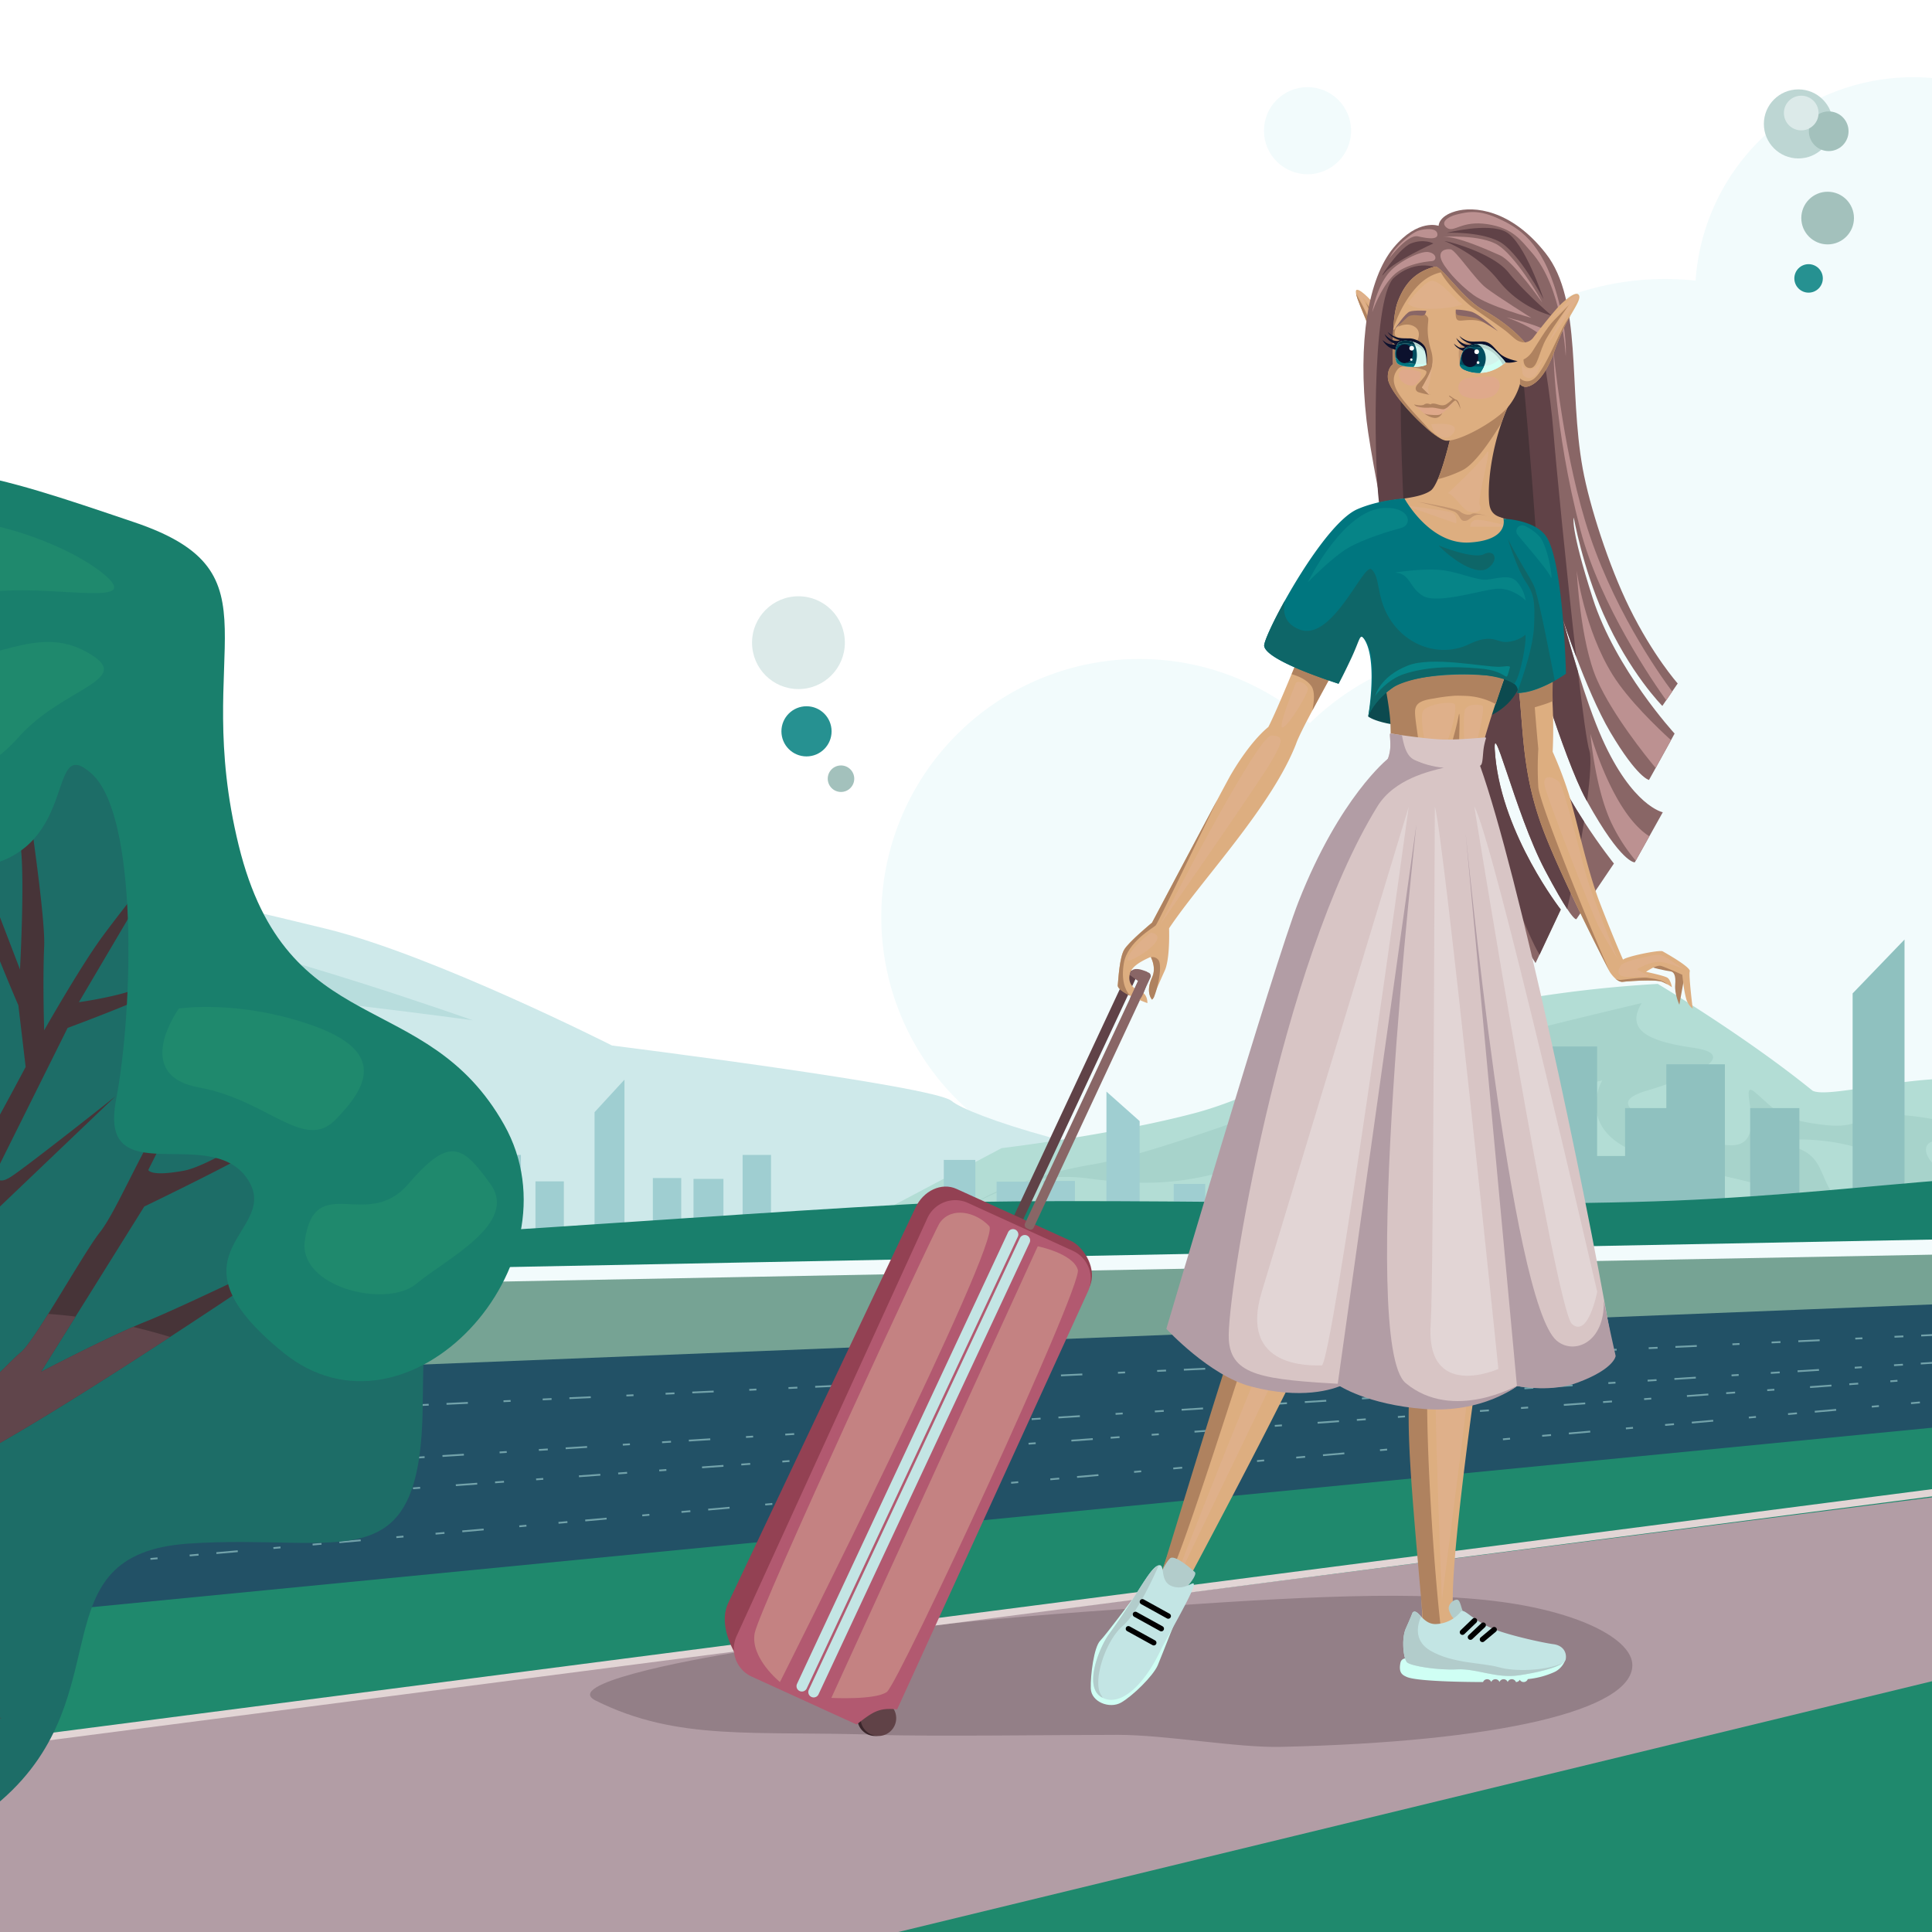 <?xml version="1.0" encoding="UTF-8"?> <svg xmlns="http://www.w3.org/2000/svg" viewBox="0 0 1080 1080"> <defs> <style>.cls-1{fill:#fff;}.cls-2{fill:#f2fbfc;}.cls-3{fill:#cee9ea;}.cls-4{fill:#9fced1;}.cls-5{fill:#b3ddd5;}.cls-6{fill:#a7d3cb;}.cls-7{fill:#8fc1bf;}.cls-8{fill:#72a2aa;}.cls-9{fill:#225166;}.cls-10{fill:#b8dddd;}.cls-11{fill:#118e8e;}.cls-12{fill:#197f6c;}.cls-13{fill:#d8c5c5;}.cls-14{fill:#1f896d;}.cls-15{fill:#b29da5;}.cls-16{fill:#937f87;}.cls-17{fill:#76a394;}.cls-18,.cls-19,.cls-20{fill:none;}.cls-18{stroke:#e2d5d5;stroke-width:4px;}.cls-18,.cls-19,.cls-20,.cls-51,.cls-54{stroke-miterlimit:10;}.cls-19,.cls-20{stroke:#72a2aa;}.cls-19{stroke-dasharray:11.96 19.93 3.99 17.94 4.98 9.97;}.cls-20{stroke-dasharray:12 20 4 18 5 10;}.cls-21{fill:#1d6d67;}.cls-22{fill:#473438;}.cls-23{fill:#60454b;}.cls-24{fill:#bdd6d3;}.cls-25{fill:#a3c1bc;}.cls-26{fill:#dceae9;}.cls-27{fill:#269191;}.cls-28{fill:#604247;}.cls-29{fill:#934153;}.cls-30{fill:#896666;}.cls-31{fill:#ddae80;}.cls-32{fill:#af825f;}.cls-33{fill:#dfb08a;}.cls-34{fill:#bc9191;}.cls-35{fill:#0c4a4f;}.cls-36{fill:#c3956f;}.cls-37{fill:#0c112d;}.cls-38{fill:#d2f3ec;}.cls-39{fill:#cffff4;}.cls-40{fill:#004c5e;}.cls-41{fill:#00767f;}.cls-42{fill:#b8d6cf;}.cls-43{fill:#003244;}.cls-44{fill:#dfa98b;}.cls-45{fill:#0e6668;}.cls-46{fill:#068487;}.cls-47{fill:#004718;}.cls-48{fill:#e2d5d5;}.cls-49{fill:#b2cccb;}.cls-50{fill:#c3e5e4;}.cls-51,.cls-54{fill:#2d6872;stroke-linecap:round;}.cls-51{stroke:#000;stroke-width:3px;}.cls-52{fill:#3a262b;}.cls-53{fill:#b25970;}.cls-54{stroke:#c3e5e4;stroke-width:6px;}.cls-55{fill:#c48282;}</style> </defs> <g id="Слой_22" data-name="Слой 22"> <rect class="cls-1" x="-559.1" y="-182.5" width="2032.12" height="1286.53"></rect> <path class="cls-2" d="M51.91,416.09a151,151,0,0,0-151-151,151.53,151.53,0,0,0-27.46,2.5,76.08,76.08,0,0,0,2.18-18.1,76.3,76.3,0,0,0-76.3-76.3,76.3,76.3,0,0,0-76.3,76.3,76,76,0,0,0,20.38,51.89,76.82,76.82,0,0,0-48.52,55.12,162,162,0,0,0-84.13,142.12A162.07,162.07,0,0,0-227.17,660.68a162.08,162.08,0,0,0,147.5-94.83A151,151,0,0,0,51.91,416.09Z"></path> <circle class="cls-2" cx="730.91" cy="73.06" r="24.35"></circle> <path class="cls-2" d="M1303.42,347.61a138.32,138.32,0,0,0-120.73-137.18,121.93,121.93,0,1,0-234.84-53.55,159.45,159.45,0,0,0-17-.92,157.14,157.14,0,0,0-64.19,13.63,46.28,46.28,0,1,0-69.16,59.85A158,158,0,0,0,784,371.37a148.7,148.7,0,0,0-51.84,32.95,144.23,144.23,0,1,0,2.15,214.62A148.74,148.74,0,0,0,881.57,652a175.46,175.46,0,1,0,307.82-168.25A138.33,138.33,0,0,0,1303.42,347.61Z"></path> <path class="cls-3" d="M871.32,701.54s-89.86-34.26-174.73-44.46-154.76-33.32-164.74-41.71-189.71-30.91-189.71-30.91S242.3,533.9,182.39,519.21s-179.72-42-179.72-42-25,30.78-94.86,38.12-34.94,22.08-74.88,31.94c-84.87,9.86-109.83,42.11-109.83,42.11s-40.64,57.6-142.63,83.4-108.9,46.67-108.9,46.67H936.22Z"></path> <polygon class="cls-4" points="431 716.95 431 645.62 415.13 645.62 415.13 684.86 404.4 684.86 404.4 659.01 387.68 659.01 387.68 684.4 380.82 684.4 380.82 658.55 364.95 658.55 364.95 693.63 349.08 693.63 349.08 603.54 332.36 621.72 332.36 694.1 315.2 694.1 315.2 660.39 299.33 660.39 299.33 694.1 291.19 694.1 291.19 645.62 272.31 645.62 272.31 660.39 259.02 660.39 259.02 676.55 250.01 676.55 250.01 639.62 227.28 639.62 227.28 679.78 204.55 679.78 204.55 650.2 190.4 665.39 190.4 700.56 176.68 700.56 176.68 720.87 431 720.87 431 716.95"></polygon> <path class="cls-5" d="M1302,719.45s-147.57-92-177.09-109.79-101.19,5.9-111.73,0C975.19,578.88,926.7,550,926.7,550A709,709,0,0,0,815,565.45c-61.14,13.43-101.2,44.68-147.58,56.9s-107.51,19.46-107.51,19.46l-145.47,77Z"></path> <path class="cls-6" d="M917.7,560.73s-94.1,22.08-138.28,35.53-128.67,48-169,54.73-66.25,22.09-66.25,22.09,26.88-19.21,63.37-14.41,60.5,3.84,105.63-13.44,89.3-22.09,66.25-8.64-91.22,41.29-63.37,44.17,45.13-22.09,78.74-32.65,7.68-22.09,16.32-32.65,31.69-18.24,41.29-17.28S825.52,609.7,832.24,628s-2.88,39.37-14.41,43.21,46.1,35.53,46.1,35.53-37.45-21.13-22.09-35.53,7.68-29.77,4.8-43.21,49-24,49-24-16.32,27.85,22.09,41.29,78.74,14.4,91.22,30.73,70.1,21.12,70.1,21.12-38.41-14.4-50.89-25.92-6.72-25.93-27.85-30.73,35.53-6.72,49.93,7.68,57.62,49,77.78,49h89.31A444.21,444.21,0,0,1,1153,684.6c-35.53-9.6-64.34-25.93-72-33.61s-7.68-19.2,20.17-10.56,44.17,36.49,44.17,36.49-6.72-39.37-57.62-49.93-41.29,4.8-67.21,1.92-26.89-7.69-39.37-18.25S995.48,650,958,638.51s-63.38-21.13-37.45-28.81,52.81-20.16,25.93-24S909.06,575.13,917.7,560.73Z"></path> <polygon class="cls-4" points="527.59 713.18 527.59 648.41 545.21 648.41 545.21 684.04 557.11 684.04 557.11 660.57 575.67 660.57 575.67 683.63 583.28 683.63 583.28 660.15 600.9 660.15 600.9 692.01 618.51 692.01 618.51 610.21 637.07 626.71 637.07 692.43 656.11 692.43 656.11 661.83 673.73 661.83 673.73 692.43 682.77 692.43 682.77 648.41 703.71 648.41 703.71 661.83 718.47 661.83 718.47 676.5 728.46 676.5 728.46 642.96 753.69 642.96 753.69 679.43 778.92 679.43 778.92 652.57 794.63 666.36 794.63 698.3 809.86 698.3 809.86 716.75 527.59 716.75 527.59 713.18"></polygon> <polygon class="cls-7" points="1206.72 713.19 1206.72 594.95 1179.19 594.95 1179.19 660 1160.6 660 1160.6 617.14 1131.59 617.14 1131.59 659.23 1119.68 659.23 1119.68 616.38 1092.16 616.38 1092.16 674.54 1064.64 674.54 1064.64 525.2 1035.63 555.32 1035.63 675.31 1005.87 675.31 1005.87 619.44 978.35 619.44 978.35 675.31 964.22 675.31 964.22 594.95 931.49 594.95 931.49 619.44 908.43 619.44 908.43 646.22 892.8 646.22 892.8 585 853.38 585 853.38 651.58 813.95 651.58 813.95 602.54 789.41 627.72 789.41 686.02 765.6 686.02 765.6 719.7 1206.72 719.7 1206.72 713.19"></polygon> <path class="cls-8" d="M169.85,646.05s2.79,4.87,6.11,10.1,11.66,13.75,11.66,13.75l-7.26-1.19,13.09,20.36-8.95-1.79,11,16.52-50.32.48L155,686.52l-10.94,2.53L161,669.34l-6.87,1.43A80.85,80.85,0,0,0,165,656.51,98.89,98.89,0,0,0,169.85,646.05Z"></path> <path class="cls-8" d="M123.39,635.25s3.45,5.88,7.55,12.21,14.42,16.62,14.42,16.62l-9-1.43,16.18,24.62-11.06-2.17,13.56,20-62.22.58L105,684.18l-13.53,3.06,21-23.83-8.5,1.73a98.06,98.06,0,0,0,13.5-17.25A118.27,118.27,0,0,0,123.39,635.25Z"></path> <path class="cls-8" d="M81.09,646.05s2.79,4.87,6.1,10.1S98.85,669.9,98.85,669.9l-7.25-1.19,8.39,13,13.52-2.35-6.8,24.39-50.32.48,9.83-17.76-10.94,2.53,16.94-19.71-6.87,1.43a80.85,80.85,0,0,0,10.92-14.26A101.11,101.11,0,0,0,81.09,646.05Z"></path> <polygon class="cls-9" points="1631.73 939.07 -650.38 1084.06 -686.87 736.45 1608.12 697.08 1631.73 939.07"></polygon> <path class="cls-10" d="M264.25,570.33S150.71,530,92.36,520.4s-71.1-41.29-82.77-32.65-69,40.33-95.5,47-81.7,33.61-89.13,38.41-64.72,53.78-28.65,37.45,58.36-27.85,96.56-41.29,69-14.4,39.26,3.84-12.73,103.71,3.19,93.15-9.55-45.14,10.61-62.42,97.62-40.33,83.82-61.46,15.92-19.2,30.77-3.84S59.46,602,114.64,609.7s116.72,36.49,116.72,36.49-3.19-23.05-48.81-36.49S93.42,555,122.07,555,264.25,570.33,264.25,570.33Z"></path> <path class="cls-11" d="M-612.93,702.84s117.15-12.48,202.61-10.56,256.75,19.07,337.05,10.56C90,685.56,195.6,711.49,195.6,711.49l27.84,42.25-846.93,23Z"></path> <path class="cls-12" d="M68.84,735.49s61.46-38.41,170.93-45.13,182.44-12.48,269.83-17.28,309.19,2.88,426.34-1.92,210.3-24,254.47-7.69,151.72-3.84,211.25,13.45,34.57,27.84,34.57,27.84l-1393.31,49Z"></path> <path class="cls-13" d="M455.77,878.11c636.74,0,1152.92,97.15,1152.92,217s-516.18,217-1152.92,217-1152.93-97.15-1152.93-217"></path> <polygon class="cls-2" points="-628.29 725.89 1461.2 685.56 1461.2 705.73 -659.02 769.1 -628.29 725.89"></polygon> <polygon class="cls-14" points="-664.34 968.19 1380.94 768.76 1746 1219.79 1426.21 1520.97 -680.33 1295.97 -794.6 1005.41 -664.34 968.19"></polygon> <polygon class="cls-15" points="203.9 1152.36 1562.02 822.88 1461.2 788.31 -400.66 1026.31 51.56 1225.22 203.9 1152.36"></polygon> <path class="cls-16" d="M912.49,930.84c0,25.13-74.55,42.92-196.44,45.67-24.73.56-64.15-6.72-91.22-6.72-32.75,0-105.52,1-133.48,0-69.87-2.44-112.35,3.84-158.44-19.2-18-9,47.35-22,84.5-27.85,53.17-8.35,109.47-16.32,206.46-23,84.21-5.83,158.19-11.19,211.25-4.8C883,900.66,912.49,916.51,912.49,930.84Z"></path> <polygon class="cls-17" points="1461.2 714 -557.23 794.37 -557.23 732.14 1461.2 694.2 1461.2 714"></polygon> <line class="cls-18" x1="1436.23" y1="788.31" x2="-638.85" y2="1057.17"></line> <line class="cls-19" x1="-437.36" y1="816.61" x2="1343.64" y2="734.08"></line> <line class="cls-20" x1="-510.18" y1="861.28" x2="1409.34" y2="741.25"></line> <line class="cls-20" x1="1436.71" y1="744.61" x2="-577.88" y2="890.57"></line> <line class="cls-20" x1="-566.36" y1="928.98" x2="1420.39" y2="753.26"></line> <path class="cls-21" d="M-154.4,968.58s87.07,97,155.19,37.75,19-137.64,104.67-143.45,129.93,22.65,130.83-77.24,11.28-115.58-35.64-176.56-75.79-117.32-74.89-167.27-200.31-167.26-310.84-140-24.81,68-80.75,130.68S-269,624.18-323.58,671.8s-108.73,123.71-40.6,166.11,11.28,128.35,89.32,137.64S-213.5,972.65-154.4,968.58Z"></path> <path class="cls-22" d="M82,738.55c20.63-8.25,86.32-40.18,87.06-40.54-.54.36-33.81,23.11-74,49.35C51.39,775.92-.48,808.61-27.18,821.06c-51.43,24-99.25,6-126.77,50.89S.79,960.45.79,960.45l-203.4,2.68-61,.81s-13.08-47.52,18.95-102.89,65-52.75,97.9-73.68,39.7-44,23.46-50.57-63.16-67.58-72.19-97.65,2.71-54.5,5.87-74.55-1.81-27.47-9-66.27c-7-37.6-15.27-48.59-15.77-49.23.69.65,16.84,16.3,24.79,45.3a456.2,456.2,0,0,1,11.28,52.76l23.46-28.34L-172,554.57s-14,59.29,1.81,85.88,60.9,57.55,60.9,57.55-13.08-50.57-4.06-82-5.41-34.88-15.34-66.27-48.27-95-48.27-95-11.28-5.67-25.71-12.65-40.61-31.83-40.61-31.83l-44.21-23.54,36.09,10.9-17.14-37.05,33.38,47.08s53.24,32.69,46.92,22.67-13.53-29.21-13.53-29.21-15.79-15.7-23.46-25.72-9.93-76.3-9.93-76.3,15.34,57.55,18.95,65.83,19.85,24.42,19.85,24.42,4.06-7.41,8.12-30.09c4-22.51-14.18-69.51-14.43-70.18.37.75,25.68,51.62,22.1,75-3.61,23.55-2.71,33.57-2.71,33.57s11.73,33.13,24.37,51.88,30.22,49.7,30.22,49.7-1.8-19.62-10.82-49.7-18.05-104.2-18.05-104.2,31.13,130.36,42,153.9c6.36,13.84,11.48,33.55,13.88,44.26-.75-15.25,11.31-34.68,15.44-44.26,4.51-10.46,9-61,12.18-81.52C-71,397.51-62.63,368.89-62.37,368c-.22,1.73-13.1,102.55-14.44,116.81S-88.53,521-92.6,538.87s6.77,52.32,10.83,46.22S-61,535-52,494.4c8.88-39.91,17.76-65.88,18-66.68-.16,1.72-10.54,111.48-31.58,153.44-21.2,42.29-18,66.7-18,66.7s25.26,100.27,43.31,71.07,11.28-43.6,26.61-71.07,28-51.44,28-51.44L10.27,562S4,547.59-5.52,523.62s-11.73-55.81-11.73-55.81l28.42,74.11s2.7-48.82.45-68.44S10.27,412,10.27,412,25.6,508.35,24.7,528.84s0,47.09,0,47.09S45,540.18,57.18,523.62s34.74-44.47,34.74-44.47L44.1,560.23s21.66-3,33.39-7.84C89,547.7,124.18,516.3,125.7,515c-1.43,1.61-31.29,34.95-40.09,40-9,5.23-47.82,19.62-47.82,19.62L-1.92,654.4s-1.8,10,8.58,3.06,57-43.89,57.73-44.47L-3.72,678S-15,711.37-25.42,736.3c-5.2,12.43-10.19,22.74-13.49,25.79-9.92,9.15-42.86,37.49-42.86,37.49a282.21,282.21,0,0,0,45.57-8.72C-13.65,784.32,4,762.09,11.62,756c2.93-2.33,8.76-11,15.34-21.51,10.65-17,23.29-38.62,28.87-45.63,9-11.33,22.11-43.59,37.45-67.57,15-23.41,45.44-78.85,46.86-81.43L82.9,654s.9,3.92,19.85.43c18.8-3.45,71.35-40.39,72.17-41-.5.49-24.9,24-34.73,30.51s-59.55,30.52-59.55,30.52L42.22,736,22.9,766.88c.47-.24,30.35-15.86,51.49-25.13C77.09,740.56,79.66,739.48,82,738.55Z"></path> <path class="cls-12" d="M-374.56,655s-101.6,145.56-16.74,154.09,137.2,111.33,155.24-63.49-12.71-236,34.47-240.25-31.36-103-9.66-150c9.93-21.49,30.68-8.72,56.85,77.24s90.23,62.14,144.82,51.69,35.18-74.92,60.9-51.69,23.46,130.1,13.53,182.37,51.89,13.35,73.09,43.55S88.31,699.1,158.24,756s167.37-49.37,123.61-127.2S160.5,582.94,133.43,472.59,159.14,320.43,75.23,292s-107.82-36.59-217.45-30.78S-283,321.59-299.67,401.74s-45.11,76.08-86.62,123.12S-441.78,642.76-374.56,655Z"></path> <path class="cls-23" d="M.79,960.45l-203.4,2.68c-26.26-58.65,9.29-138.24,97.38-196.66C-79.35,749.3-52,740.24-25.42,736.3c-5.2,12.43-10.19,22.74-13.49,25.79-9.92,9.15-42.86,37.49-42.86,37.49a282.21,282.21,0,0,0,45.57-8.72C-13.65,784.32,4,762.09,11.62,756c2.93-2.33,8.76-11,15.34-21.51,5.2.36,10.3.86,15.26,1.49L22.9,766.88c.47-.24,30.35-15.86,51.49-25.13,7.55,1.78,14.51,3.71,20.71,5.61C51.39,775.92-.48,808.61-27.18,821.06c-51.43,24-99.25,6-126.77,50.89S.79,960.45.79,960.45Z"></path> <path class="cls-14" d="M-127.33,351.21S-130,429.62-84,432.52s69,8.13,94.29-20.33,66.51-32.06,38.22-47.68-50.86,5.87-94.17,7.61S-103,321.59-127.33,351.21Z"></path> <path class="cls-14" d="M-40.71,292s6.76,40.66,41.5,38.33S79.74,339,58.09,321-15.45,285.58-40.71,292Z"></path> <path class="cls-14" d="M100,563.78S73,601,111.32,607.92s58.65,36,76.24,18,28.86-37.85-12.64-52.61S100,563.78,100,563.78Z"></path> <path class="cls-14" d="M170.42,693.29c-4,26.25,45.57,38.33,62.26,24.39S290,684,274.18,661.93s-23-26.72-46,0S176.29,654.38,170.42,693.29Z"></path> <circle class="cls-24" cx="1005.31" cy="69.27" r="19.3"></circle> <circle class="cls-25" cx="1022.26" cy="73.37" r="11.09"></circle> <circle class="cls-26" cx="1006.9" cy="63.18" r="9.69"></circle> <circle class="cls-26" cx="446.34" cy="359.26" r="25.94"></circle> <circle class="cls-25" cx="1021.66" cy="121.9" r="14.72"></circle> <circle class="cls-27" cx="450.84" cy="408.82" r="14.02"></circle> <circle class="cls-27" cx="1011.01" cy="155.63" r="7.96"></circle> <circle class="cls-25" cx="470.12" cy="435.3" r="7.41"></circle> <rect class="cls-28" x="591.77" y="534.52" width="5.56" height="184.75" transform="translate(321.02 -192.66) rotate(25.03)"></rect> <path class="cls-29" d="M438.36,941.26l-23.08-9.89c-9-12.89-12.69-25.48-8.28-35.14l104.69-221c4.41-9.66,14.7-14.42,23-10.63l64.8,29.46c6.66,3.7,14,15.5,9.62,25.16L482.18,930.55C477.77,940.21,446.65,945.05,438.36,941.26Z"></path> <rect class="cls-30" x="605.29" y="536.04" width="5.4" height="158.3" rx="1.91" transform="translate(317.3 -199.43) rotate(25.02)"></rect> <path class="cls-31" d="M787.78,336s-10.87-24.72-26,8.24c-2.77,6-7.78,15.42-13.26,25.51-5,9.24-10.45,19.07-14.89,27.4h0c-4.51,8.46-8,15.39-9.1,18.62-13.76,35.36-53.11,76.33-71,103.15v.12s0,0,0,.06c.11,4.17.26,17.61-2.47,23.59-1.56,3.41-3.23,7.24-4.55,10.32-1.23,2.85-2.15,5.05-2.41,5.66h0l-.06.15a.3.3,0,0,1-.07-.08c-.54-.61-3.56-4.58.07-12.44,2.29-5-.15-10.14-.68-11.16l-.1-.19s-6.77,2.7-9.74,6-4.08,10.33,3.93,13.21c4.28,1.54,3.95,6.59,3.95,6.59a100.27,100.27,0,0,1-9.74-4.21c-3.7-1.89-7-4.07-6.84-5.78.37-3.81,1-15.44,3.56-19.87S644,515.78,644,515.78c.14-.25,23.78-44.94,36.65-69l.1-.2c3.19-6,5.7-10.62,7-13,7.31-12.58,15.07-22.14,21.24-27.18,2.35-4.39,7.28-15.79,13-29.57,2.23-5.34,4.57-11,6.94-16.83,8.69-21.24,17.62-43.7,21.68-54.09,8-20.53,31.86-12.76,31.86-12.76Z"></path> <path class="cls-32" d="M733.59,397.18c1.1-5.23,1.52-10.75-.53-13.68-2.46-3.52-7.18-5.53-11-6.64,2.23-5.34,4.57-11,6.94-16.83l19.51,9.75C743.45,379,738,388.85,733.59,397.18Z"></path> <path class="cls-32" d="M680.64,446.8c-2,4.07-33.32,69.26-34.6,70.54s-15.83,9.23-17.8,21.1c-1.51,9,.41,14.59,3.44,18.2-3.7-1.89-7-4.07-6.84-5.78.37-3.81,1-15.44,3.56-19.87S644,515.78,644,515.78C644.13,515.53,667.77,470.84,680.64,446.8Z"></path> <path class="cls-32" d="M646.53,553.05c-.34,1.23-.72,2.43-1.15,3.59a4.29,4.29,0,0,1-1.26,2.07h0l-.13.07c-.54-.61-3.56-4.58.07-12.44,2.29-5-.15-10.14-.68-11.16l0-.05a4,4,0,0,1,4,1.32C649.08,538.18,648.8,544.84,646.53,553.05Z"></path> <path class="cls-33" d="M648.67,516.68s54.07-105.49,62-105.49,5.93,4,0,14.51S648.67,516.68,648.67,516.68Z"></path> <path class="cls-33" d="M724.49,381.52s-11.21,27-7.25,25.06,14.5-19.78,13.85-21.76S727.13,380.2,724.49,381.52Z"></path> <path class="cls-33" d="M643.4,521.29s-11.87,8.57-13.19,15.17C629.52,539.92,656.59,523.93,643.4,521.29Z"></path> <g id="Эльф"> <g id="П_Ухо"> <path class="cls-31" d="M781.86,207.69c-.8,3.51-1.58,6.27-1.58,6.27s-7.7-1.1-9.91-8.14-4.4-20.92-6.82-27.08c-1.79-4.56-4.91-11.29-5.52-14.66-.21-1.19-.12-2,.46-2.07,2.2-.44,9.85,7.46,12.44,11.77,4.29,7.16,7.37,19.49,11.33,19.27C784.79,192.91,783.28,201.48,781.86,207.69Z"></path> <path class="cls-32" d="M779.29,201.3s-4.51,5.44-5.92-3.48c-1.56-9.95-9.27-27.78-10.15-29.1a74.62,74.62,0,0,1,8.59,15c2.27,5.35,5.28,15,7.48,14.53S779.29,201.3,779.29,201.3Z"></path> <path class="cls-32" d="M781.86,207.69c-.8,3.51-1.58,6.27-1.58,6.27s-7.7-1.1-9.91-8.14-4.4-20.92-6.82-27.08c-1.79-4.56-4.91-11.29-5.52-14.66,1.77,3.55,6.07,10.36,8.17,17.52s5.61,25.65,9.13,27.41C777.62,210.15,780.28,208.79,781.86,207.69Z"></path> <path class="cls-33" d="M768.5,185.67s-4.62-11.45-5.72-13.65-4.41-8.51-3.52-8.8c2-.66,6.82,5.06,7.92,6.6a86.93,86.93,0,0,1,4,7.93,66.86,66.86,0,0,0-4.63-6.61,49.17,49.17,0,0,0-4.84-4.84c-.22,0,2.64,5.94,3.52,9S768.5,185.67,768.5,185.67Z"></path> </g> <g id="Волосы"> <path class="cls-30" d="M890.32,334.33c12.76,39.85,45.79,75.74,45.79,75.74l-2,3.67-8.58,15.56L921.8,436s-6.37-1-21.58-26.63c-7.06-11.94-14.07-28.87-19.12-42.23-4.32-11.43-7.22-20.25-7.5-21.11.28,1.05,3.69,13.92,8.44,29.22,3.93,12.66,8.79,27,13.56,37.64,16.95,37.86,33.9,41.17,33.9,41.17L922,467.49l-7.62,13.63-.52.93s-7.33.87-26.7-34.14l-.6-1.08c-12.57-22.91-32.8-91.58-32.8-91.58s-2.2,7.92,4.62,44.69c3.72,20,16.38,42.78,27.14,59.36,9,13.87,16.67,23.42,16.67,23.42l-20.91,31s-.54,1.44-5.23-5.64c-2.62-4-6.54-10.6-12.38-21.66-17-32.19-30.72-92.61-27.74-63,4.4,43.81,36.54,85,36.54,85l-11.86,25.22-2.23,4.72s-32.58-50.85-44.69-82.11c-8.6-22.21-28-105.93-40-165.76l-3.67-18.77c-3-15.95-5.22-28.94-6.11-36.72-4.91-43.16.66-79.26,15.19-96.65,13.67-16.36,25.1-12.11,25.1-12.11s-.17-5.36,9.46-8.14c9.91-2.87,30.91-1.35,50.42,23.55,20.69,26.42,12.55,75.73,20.69,120.42,3.78,20.71,14.55,54.19,26,77.5,13.25,27,27.08,42.49,27.08,42.49l-3.08,4.49-3.35,4.9-2.16,3.16s-18.27-18.28-33-51.52c-11.52-25.95-16.51-53.72-16.51-53.72S877.51,294.37,890.32,334.33Z"></path> <path class="cls-28" d="M804.57,150.18s-12.33-6.39-25.32,5.06S768,268,771.55,285.79s37.64,2.64,37.64,2.64L823.28,231Z"></path> <path class="cls-28" d="M887.17,447.91l-.6-1.08c-12.57-22.91-32.8-91.58-32.8-91.58s-2.2,7.92,4.62,44.69c3.72,20,16.38,42.78,27.14,59.36-2.48,16-6,34-9.47,48.82-2.62-4-6.54-10.6-12.38-21.66-17-32.19-30.72-92.61-27.74-63,4.4,43.81,36.54,85,36.54,85l-11.86,25.22C846.89,510.85,817.52,418,817.52,418l12.36-61.28-1.32-135.17,17-23.78,16.07-5.28s5.06,26.64,6.82,49.75c1.13,14.78,7.29,78,12.69,125-4.32-11.43-7.22-20.25-7.5-21.11.28,1.05,3.69,13.92,8.44,29.22,2.67,22.67,5.05,40.23,6.4,44.35C889.66,423.35,889,434.19,887.17,447.91Z"></path> <path class="cls-34" d="M767.14,174.4a2.5,2.5,0,0,1,.08-.67c.71-3.5,3.66-16.07,10.71-22.89,5.37-5.2,16.36-10.73,20.69-9.91,4.63.88,4.85,4.85,1.54,5.07s-14.14,1.65-20.47,7.26C772,160.09,767.14,174.4,767.14,174.4Z"></path> <path class="cls-34" d="M934.79,386.6l-3.35,4.9c-6.56-9.14-37.08-53.12-48.06-95.58-15-57.9-15-100.17-15-100.17s4.68,51.81,17.61,95.1C900.22,338.38,927.45,376.78,934.79,386.6Z"></path> <path class="cls-34" d="M934.09,413.74l-8.58,15.56c-5.63-6.79-24-29.64-32.66-49.06C883.29,358.88,881.4,319,881.4,319s4.18,32.59,20,58.12C910.24,391.35,926.76,407.08,934.09,413.74Z"></path> <path class="cls-34" d="M922,467.49l-7.62,13.63a98.11,98.11,0,0,1-13-19.87c-9.68-19.37-12.32-51.07-12.32-51.07S901.42,454.58,922,467.49Z"></path> <path class="cls-28" d="M807.43,134.77s18.13,6.71,30.38,22.23a57,57,0,0,0,29.5,19.38s-15.63-13.43-24-24S810.73,135,807.43,134.77Z"></path> <path class="cls-28" d="M774.19,152.38c-6,7.49,7.26-13.43,14.53-16.29s12.55,0,12.55,0S779.28,146,774.19,152.38Z"></path> <path class="cls-28" d="M808.75,130.15s17.61-.89,28.84,4.62,25.32,32.58,25.32,32.58S852.34,135,841.55,129.48C831.53,124.37,808.75,130.15,808.75,130.15Z"></path> <path class="cls-34" d="M806.77,132.35S827.9,131,837.37,137s22.56,27.62,24.66,31.92c.48,1-15.63-22.67-23.56-26.2S814.69,132.13,806.77,132.35Z"></path> <path class="cls-34" d="M875.24,199.27s-1.55-38.74-19.38-58.56c-5.52-6.13-9.9-13.21-24.43-15.41s-18.72,5.07-22.68,2,.88-6.16,5.06-7.26c7.35-1.93,13.28-2.8,24.44,2.42C848.6,127.28,862,135,870.39,164.93,876.42,186.51,875.24,199.27,875.24,199.27Z"></path> <path class="cls-34" d="M776.61,144.45s10.13-13.64,16.07-12.32,11.45,2,10.79-1.54-7.71-2.65-10.79-1.55-8.81,5.73-11.89,9.25A25.39,25.39,0,0,0,776.61,144.45Z"></path> <path class="cls-34" d="M856.08,177.7s-23.55-6.39-32.36-12.77c-8.53-6.19-17-15.85-18.27-20.48s3-5.44,5.5-5.06c2.86.44,13.59,16.81,19.82,21.58C837.37,166,856.08,177.7,856.08,177.7Z"></path> <path class="cls-22" d="M788.06,340.83s-12.55-169.08,1.76-171.72,57.12,13.8,59.1,20.4,14.21,152,12,163S788.06,340.83,788.06,340.83Z"></path> <path class="cls-34" d="M842,177.34s16.81,4.06,21.45,7,2.11,7.13-1.74,3.47S850.08,180.24,842,177.34Z"></path> </g> <g id="Кофта_внутри"> <path class="cls-35" d="M764.81,400.54s8,6.64,39.33,5.72,40.71-14,44.13-20.21c3.69-6.67-.41-12-3.17-14.76s-63.28-2.77-63.28-2.77L768.7,382.33l-.92,8.05Z"></path> </g> <path class="cls-31" d="M850.73,578.18c-.79,5.82-1.53,9.2-1.58,9.42h0l-31-.08-15.14,0-2.91-29.89-1.93-19.82-.46,1.3h0l-6.35,18.22L774.69,605l-14,4.93-17.58,6.2-8.76,3.09s.18-3.59.56-9.57c.68-10.77,2-29.3,4-48.65.72-7,1.52-14,2.42-20.91h0c1.64-12.55.92-25,3.19-34.06,7.29-29.18,20.28-38.72,26.08-49.26,1.25-2.26,12.33-25.82,12.33-25.82l9.13-23.05,9.66-17.48,5.83-10.55a62.89,62.89,0,0,1,6.23,9.51c4.18,7.63,11.56,22,13.05,37.24l-.58,4.06c-4.67,46.38,14.63,32.4,22.79,76.68A229.78,229.78,0,0,1,850.73,578.18Z"></path> <g id="Л_рука"> <path class="cls-32" d="M941.34,547.45l-2.57,14.21s-2.79-6.06-2.33-11.18-.7-7.23-2.56-7.46-11.42-2.1-13-3.5,7-4.43,7-4.43l10.25,4.66,4.2,4.67Z"></path> <path class="cls-31" d="M946.23,563.76s-2.1-1.16-3.49-4.89a57.93,57.93,0,0,1-1.77-9.36h0c-.35-2.57-.57-4.62-.57-4.62s-8.85-4-11.65-4.89c-1.2-.4-3,.15-4.59.9a28.58,28.58,0,0,0-4,2.36s10,2.1,11.88,3.26,2.57,5.36,2.57,5.36a24.38,24.38,0,0,0-2.4-1.55,32.51,32.51,0,0,0-3-1.48c-3.27-1.39-18.18-.46-21.91,0-1.53.2-3-.71-4.32-1.84a19.25,19.25,0,0,1-3.14-3.75l-.12-.23h0c-2-3.89-28-54.24-37.87-81.33-9.37-25.77-10.18-46.47-11.85-66.21-.16-1.87-.32-3.73-.5-5.58-.21-2.09-.67-4.82-1.33-8-.2-1-.42-2-.65-3-.72-3.25-1.59-6.88-2.57-10.78q-.62-2.42-1.27-5h0c-1.1-4.23-2.28-8.7-3.51-13.26C834.67,329.39,828.35,307,826,294.45c-.27-1.42-.48-2.72-.63-3.86s-.23-1.9-.28-2.68c0-.31,0-.6,0-.86a6.31,6.31,0,0,1,0-.77c.1-1.53.59-2.1,1.56-1.51l.6.37c3.79,2.19,8.15,3.27,12.51,4.49l1.74.5h.05c4.89,1.44,13.16,3.83,17,7.8s6.33,17,7.55,30.4a243.69,243.69,0,0,1,.84,33.23c-.05.71-.09,1.52-.11,2.41-.11,3.79,0,9.08.27,14.89.2,4.51.47,9.33.76,14a268.47,268.47,0,0,1,.09,27.38,220.74,220.74,0,0,1,8.12,20.87c4.89,14.21,10.39,43.36,18.54,64.34s12.67,31,12.67,31c2.1-1.86,20.51-5.59,22.14-4.66S945.3,540.69,944.6,543,946.23,563.76,946.23,563.76Z"></path> <path class="cls-32" d="M899.73,543c-2-3.89-28-54.24-37.87-81.33-9.37-25.77-10.18-46.47-11.85-66.21-.16-1.87-.32-3.73-.5-5.58-.46-4.65-2.2-12.49-4.55-21.85q-.62-2.42-1.27-5h0c-1.1-4.23-2.28-8.7-3.51-13.26l6.41-20.66a195.66,195.66,0,0,1,6.32,21.93c.87,3.82,1.66,7.91,2.27,12.08.43,2.94.77,5.93,1,8.88.51,7.54,1.14,15.75,1.74,23.16,1,13,2,23.45,2,23.45a182.28,182.28,0,0,0,0,21.21C860.47,449.13,889.13,519.16,899.73,543Z"></path> <path class="cls-33" d="M904.16,535.91s-13.75-33.56-17.48-46.62-12.35-49.87-15.38-52.44-8.86-4.43-7.93,1.87,27,72.72,29.84,78.31S904.16,535.91,904.16,535.91Z"></path> <path class="cls-33" d="M906.26,539.4s2.8-2.09,9.32-3.49,10.72-2.8,13.29-1.87,12.35,7.7,12.35,7.7-8.16-3.73-13.52-4-12.58,4-12.58,4a24.94,24.94,0,0,0,5.59,3c3.5,1.39-3.26,1.39-7.23,1.39S901.37,546.86,906.26,539.4Z"></path> <path class="cls-32" d="M932.18,550.32a32.51,32.51,0,0,0-3-1.48c-3.27-1.39-18.18-.46-21.91,0-1.53.2-3-.71-4.32-1.84a5.17,5.17,0,0,0,2.8.8c2.57-.24,12.59-1.64,15.39-1.17C923.57,547,929.05,547.43,932.18,550.32Z"></path> </g> <path class="cls-31" d="M859.75,344.66c-.63,3.43-4.8,4.09-6.84,6.45a25.45,25.45,0,0,0-4.58,8.24s-.9,2.28-2.32,6.06c-.72,1.9-1.57,4.16-2.51,6.71s-2,5.35-3,8.35c-1.49,4.16-3.07,8.66-4.6,13.24-1.43,4.25-2.82,8.56-4.09,12.71-3.23,10.6-4.51,16.65-5,20.05a21.92,21.92,0,0,0-.26,3,3.11,3.11,0,0,0,.13,1.19l-32.79-.6-13.11,3.06s.54-9.22,0-27.62c-.25-8.48-3.37-24.93-7.15-41.93-3.68-16.62-7.74-33.78-9.4-44.53-.36-2.33-.69-5.72-.9-9.52-.12-2.1-.19-4.32-.21-6.55-.08-9.88,1-20.08,4.84-21.23,1.66-.49,3.93-1,6.53-1.49,3.63-.74,8.5-1.22,13.18-2s9.19-1.94,12.1-4c1.29-.9,2.64-3.28,4-6.37,3.94-9.31,7.51-25.12,7.94-27.06h0a1.3,1.3,0,0,1,0-.19l2.14-1.75c6.32-5.16,25-20.35,33-26.53,2.34-1.8,3.77-2.83,3.73-2.62v.06h0c-.06.22-.14.51-.24.85,0,0-.53,1.53-.93,2.66,0,.14-.09.28-.13.41l-.09.26-.09.24-.11.31v0a.76.76,0,0,0,0,.11l0,.09c-.1.26-.19.53-.3.8,0,.09-.06.18-.1.27a.88.88,0,0,1,0,.15c0,.15-.1.29-.16.43l-.09.26-.2.54-.06.18a2.65,2.65,0,0,0-.11.3,99.82,99.82,0,0,0-8.66,18.91c-5.75,16.69-7.85,34.44-6.82,44.71.68,6.82,5.38,7.44,7.5,8.34a6.39,6.39,0,0,0,1.74.49l.06,0h0c-.35.09-5.16,1.56-.21,12.35C846.48,313.67,861.38,335.8,859.75,344.66Z"></path> <path class="cls-32" d="M849.35,213.3l-.15.41-.09.26-.09.24-.12.33a.76.76,0,0,0,0,.11l0,.09c-.1.26-.19.53-.3.8,0,.09-.06.18-.1.27a.88.88,0,0,1,0,.15c0,.15-.1.29-.16.43l-.09.26-.2.54-.06.18a2.65,2.65,0,0,0-.11.3,99.82,99.82,0,0,0-8.66,18.91c-6.88,11.27-15.32,23.18-21.76,26.29a68.32,68.32,0,0,1-13.65,5c3.94-9.31,7.51-25.12,7.94-27.06h0l2.18-1.94c9.46-8.4,24.32-21.38,31.91-26.93l1.06.4,2.55,1Z"></path> <path class="cls-31" d="M864.27,928.75H793.8a8.58,8.58,0,0,1-1.41-8.73c1.44-3.58,3-9.49,2.58-18.07-.7-15.62-6.53-108.14-2.34-141.71C796.29,731,808,706.17,808,706.17s-1.62-27.46-3-57.63c-.46-9.8-.89-19.9-1.24-29.44-.21-5.68-.38-11.17-.51-16.27-.15-5.67-.25-10.86-.27-15.34,0-4.17,0-7.72.15-10.44a90.53,90.53,0,0,1,3.17-19.24,142.79,142.79,0,0,1,4.82-14.52c1.74-4.46,3.53-8.45,5.1-11.73,2.76-5.74,4.85-9.28,4.85-9.28l19.35,18.64s4.89,1.4,9.32,17.48c.81,2.94.78,9.73.21,18.87-.2,3.18-.47,6.64-.8,10.33h0c-.5,5.75-1.14,12-1.87,18.63-.29,2.55-.58,5.14-.89,7.76-.89,7.59-1.87,15.44-2.89,23.2-4.6,35.34-9.84,69-9.84,69a168.23,168.23,0,0,1-2.57,25.64C828.53,745.32,808,885.54,812.84,903s42.21,17,42.21,17Z"></path> <path class="cls-32" d="M814,725.4c-3.26,2.56-11.65,1.16-15.38,34.26-3.1,27.48,2.81,126.64,9.17,169.09h-14a8.58,8.58,0,0,1-1.41-8.73A46.41,46.41,0,0,0,795,900.19c-8.12-91-9.41-109.61-5.22-143.17a152.23,152.23,0,0,1,15.39-50.27s-8.64-50.54-10.06-89.39c-.43-12-.73-23.1-.77-31.61,0-4.17,1.12-38.73,1.24-41.46.28-6.43,4.05-16.81,4.05-16.81,2.77-10.28,13.5,10.64,16.64,4.08l2.87,3.42s-.21,9.2-.48,23.25c-.16,8.36-.33,18.43-.49,29.3-.13,9.28-.26,19.13-.34,29-.31,34.68-.19,69.42,1.31,79.28,3.26,21.44-2.8,14.91-1.4,23.3s6.53,15.85,6.76,20S817.23,722.83,814,725.4Z"></path> <path class="cls-31" d="M798.22,537l-.54,2.09v0c-1,3.88-2.66,10.37-4.74,18.27-3.42,13.06-7.94,30-12.34,45.47-1.33,4.66-2.64,9.18-3.91,13.43-2.47,8.3-4.77,15.56-6.66,20.68l-2.12,5.76c-9.73,26.55-16.5,45.39-18.75,51.65-.34,1-.58,1.62-.7,2a3.74,3.74,0,0,0-.17.57c-.39,1.88-2.65,12.55-6.61,26.18-1.67,5.79-3.65,12.11-5.91,18.52-8,22.64-71.25,140.94-73.59,145.31l-.13.25-22.91,50.56a4.35,4.35,0,0,1-6.09,2l-8.76-5-6.46-3.64a4.33,4.33,0,0,1-1.39-6.29l32.73-45.92a4,4,0,0,0,.56-1.09c3.36-9.62,47.1-135.2,54.81-152.31,7.35-16.33,16.67-32.67,18.86-36.47a4.29,4.29,0,0,0,.57-1.77c.56-6.21,3.8-41.62,7.58-76.5,1.89-17.46,3.92-34.79,5.81-48.26,1.44-10.25,2.8-18.27,4-22.42l0-.1c4.75-16.64,24-30,32.07-35a4.35,4.35,0,0,1,5.87,1.27l18.31,27.18A4.38,4.38,0,0,1,798.22,537Z"></path> <path class="cls-32" d="M779.16,507.45l-1,9.07a3.26,3.26,0,0,1-.27,1c-1.3,2.79-8.37,18.15-16.19,38.81a501.63,501.63,0,0,0-15.62,47.91c-1,4-2,8-2.92,11.93-1.09,4.86-2,9.67-2.82,14.4-7.47,45.66-10.51,63.6-11.08,67a3.14,3.14,0,0,1-.42,1.1c-1.17,1.93-5.28,9.3-5.28,17.69,0,9.79-4.19,20-4.66,13.75s0-8.16,0-17-8.86,3.27-16.08,24.24S659.58,873.6,653.52,881.06c-4,5-17.73,33-27.71,51a3.12,3.12,0,0,1-4.27,1.2l-4.87-2.75a3.13,3.13,0,0,1-1-4.54l33.61-47.15a3.23,3.23,0,0,0,.41-.78c2.87-8.26,40.72-135.06,48.47-152.27,7.51-16.69,17.66-34.17,19.59-37.48a3.1,3.1,0,0,0,.41-1.29c.48-5.38,3.77-47.14,7.6-82.56,1.9-17.45,3.92-34.78,5.82-48.25,1.44-10.26,4-22.49,4-22.53,18.81-87.86,31.55-24.79,38.89-29.2a3.13,3.13,0,0,1,4.2.94h0A3.06,3.06,0,0,1,779.16,507.45Z"></path> <path class="cls-32" d="M749.16,694.35c-.53,1.49-.81,2.26-.81,2.26S746,708,741.69,723.08c-7.75,2.85-16.76,12.8-15.83,9.54,1-3.61,7.93-5.59,11.66-12.35s5.82-11,5.82-15.85C743.34,701.37,745.75,697.24,749.16,694.35Z"></path> <path class="cls-32" d="M791.33,557.3l1.61.06c-4.45,17-10.76,40.51-16.25,58.9a78.23,78.23,0,0,1-16-6.32,54.5,54.5,0,0,1-11.54-7.84s-1.13.87-3.12,2.11a60.89,60.89,0,0,1-11.12,5.45c-1.09.4-2.21.78-3.38,1.11,1.89-17.46,3.92-34.78,5.81-48.25l1.55-1.51c3.37-3.27,5.6-5.29,5.6-5.29l17.16.58Z"></path> <path class="cls-32" d="M850.73,578.18c-.79,5.82-1.53,9.2-1.58,9.42h0c-.5,5.75-1.14,12-1.87,18.63-3.81,0-6.88-.08-7.21-.41-.63-.63-8.44,6.56-22.29,10.69a66.83,66.83,0,0,1-14,2.58c-.44-12-.74-23.1-.78-31.61l-2.91-29.89,6.23.21h0l12.31.42,15.4.52L850,577.27Z"></path> <path class="cls-32" d="M841.9,376.2c-1.49,4.16-4.26,12.81-5.8,17.39a38.31,38.31,0,0,0-15.61-4.52c-2.43-.14-5.52-.23-7.57-.12a98.85,98.85,0,0,0-11.2,1.47c-7.68,1.08-10,2.83-10.59,6.11-.36,2,.21,6.25.93,11.37,1,7,2.26,15.57,1.81,22.16a28.21,28.21,0,0,1-.34,2.92c-1,5.79-15.48,26.76-22.75,24,1.24-2.26,7.59-19.52,6.49-52C777,396.45,773.9,380,770.13,363L807,347.12l27,12.12Z"></path> <path class="cls-32" d="M806.91,430.91s7.05-22.26,8.45-30.65-.46,28.44,0,35.89-11.19,4.2-11.19,4.2Z"></path> <path class="cls-32" d="M868,391.85c-2.05,1.19-7.25,2.68-9.51,3.37a18.1,18.1,0,0,1-5.24.85,6,6,0,0,1-2.64-.6c-.16-1.87-.32-3.73-.5-5.58-.21-2.09-.67-4.82-1.33-8-.2-1-.42-2-.65-3-.72-3.25-1.59-6.88-2.57-10.78l1.73-.82,8.49-4,6.33-3L864,363.4c-.11,3.79,3.77,5.83,4,11.64C868.18,379.55,867.69,387.18,868,391.85Z"></path> <path class="cls-36" d="M835.41,289.55s-7.36-2.56-10.33-1.63-4.12,3.5-6.69,3.26-2.33-4-5.83-5.36-19.88-5.33-19.88-5.33,21.75,3.7,23.38,5.33,5.13,2.57,6.76,1.4S835.41,289.55,835.41,289.55Z"></path> <path class="cls-33" d="M809.3,275.8S827,259.48,831,253.19s-5.6,25.87-3.73,29.37-3,4.66-6.53,3.26S811.87,275.33,809.3,275.8Z"></path> <path class="cls-33" d="M821.89,294.45a3.62,3.62,0,0,1,3.49-3.86c3.73-.34,19.58,3.86,19.58,3.86Z"></path> <path class="cls-33" d="M814,292.58s1.17-5.13-3-6.29-25.63-3.73-25.63-3.73Z"></path> <path class="cls-33" d="M798.81,425.9s-6.29-25.41-3-28.9,14.69-5.13,17.25-3.5S807.9,427.53,798.81,425.9Z"></path> <path class="cls-33" d="M819.32,425.9s-2.33-27,0-29.83,7.22-2.34,9.32-1.64S824.21,425.67,819.32,425.9Z"></path> <path class="cls-33" d="M830.74,706.52s13.06-93.23,11.89-95.1-19.34,4.2-20.74,9.33.93,76.68,2.56,81.81A5.28,5.28,0,0,0,830.74,706.52Z"></path> <path class="cls-33" d="M829.81,709.78s2.1.47.93,9.09a106.5,106.5,0,0,1-4.19,17.48S820,724.7,821.42,719.8,826.08,710.71,829.81,709.78Z"></path> <path class="cls-33" d="M823.29,751.27s-3.5-21.68-8.16-21.21-9.56,4.66-12.12,19.58,3.18,145.79,3,145.33S824.22,756.39,823.29,751.27Z"></path> <path class="cls-33" d="M736.35,691.6s9.56-75.75,11.65-77.85,20.28,1.87,20.28,5.37S747.77,687.41,744,691.6,736.35,691.6,736.35,691.6Z"></path> <path class="cls-33" d="M739.15,704.89s1.16,6.76-1.63,11-9.09,14.68-11.66,14.22-2.1-17,0-20.28,3.26-6.29,5.83-7S739.15,704.89,739.15,704.89Z"></path> <path class="cls-33" d="M660.83,877.36c.24-.93,60.84-125.63,63.17-132.39s-2.57-11.88-7-8.62-57.57,139.84-57.57,139.84Z"></path> <path class="cls-32" d="M734.09,602.83H780.6c-1.33,4.66-2.64,9.18-3.91,13.43-2.47,8.3-4.77,15.56-6.66,20.68l-2.12,5.76c-18.75-5.78-25.71-12-25.71-12l-11.59,3.47Z"></path> <path class="cls-32" d="M846.39,614c-.89,7.59-1.87,15.44-2.89,23.2-8,4.27-22.06,10.36-38.5,11.34-.46-9.8-.89-19.9-1.24-29.44-.21-5.68-.38-11.17-.51-16.27h40.66Z"></path> <g id="Лицо"> <path class="cls-31" d="M877.8,176.56c-.59,1-1.18,2.06-1.77,3.13a130.87,130.87,0,0,0-6.35,14.52c-2.86,8.36-7.26,18.15-14.07,21.32-4.29,2-5.9-.9-5.9-.9a32.79,32.79,0,0,1-1.54,4.34h0v0a34.8,34.8,0,0,1-5.4,8.79c-7.26,8.37-28,19.59-34.78,18.5a8.86,8.86,0,0,1-2.72-1.11,49.27,49.27,0,0,1-7.42-5.5,125.13,125.13,0,0,1-10.73-10.58c-6-6.71-11-13.72-11.27-17.6-.43-5.71,2.86-7.92,2.86-7.92s-.41-9.4.13-18.95c0-.23,0-.47,0-.71.36-5.74,1.09-11.46,2.47-15.13,3.74-9.9,9.58-16.84,20.81-19.7.56-.15,1.38.28,2.42,1.1.23.18.46.38.7.6.41.36.84.77,1.3,1.22,3.24,3.22,7.67,8.53,12.4,13.21l.75.74,1.5,1.43c.51.47,1,.92,1.52,1.35s1,.87,1.52,1.27,1,.8,1.52,1.16c.76.55,1.51,1.05,2.26,1.49.25.15.49.29.74.42,15.08,8.17,22.88,17.46,23.6,18.34l.06.07.37-.12.11,0a6.9,6.9,0,0,0,4.51-3c2.86-3.75,12.06-15.5,15.64-18.75,4.33-3.94,8.58-6.93,9.68-4.4C883.58,167.06,880.82,171.36,877.8,176.56Z"></path> <path class="cls-36" d="M817.56,205.22l-1.54-1.1s-1.77-9.69.88-11.67,12.76-2,15.85,0,8.8,10.12,8.8,10.12Z"></path> <path class="cls-32" d="M805.26,245.17a49.77,49.77,0,0,1-7.42-5.5,125.13,125.13,0,0,1-10.73-10.58c-6-6.72-11-13.72-11.27-17.6-.43-5.71,2.86-7.92,2.86-7.92s-.42-9.4.13-18.95l.9-.81h0l.66-.59,0-.05s-1.62,3.56-.08,4.88,6.17,1.33,8.37,2.43a2.08,2.08,0,0,1,.58.48,17.92,17.92,0,0,1,2,3l.05-.2.49-2,.17-.69s3.3-5.51-1.1-8.37-9.32,0-9.32,0a18.29,18.29,0,0,1,1-1.61c1.41-2.12,4.26-5.64,7.92-6.09,3.14-.4,4.88,0,6,.69a5.78,5.78,0,0,1,1.69,1.73c1.1,1.54-1.76,6.38,1.76,18.27a18.2,18.2,0,0,1-.22,11.89,40.93,40.93,0,0,1-4.84,9l4.62,4.19a50.61,50.61,0,0,1-6.6-1.54c-1.54-.66-2.42-2.43,0-4.85s5.06-5.5,4.4-6.82-8.8-2.42-8.8-2.42l0-.15,0-.08-.53,0c-2.47.25-4.85-.87-6.83,1.77-5.13,6.84.6,14,7.25,21.76,4,4.61,7.23,7.76,9.1,10a16.05,16.05,0,0,0,1.52,1.65C801.4,242.3,803.74,244.07,805.26,245.17Z"></path> <path class="cls-37" d="M838.47,201a7.74,7.74,0,0,0,5.28,1.76,15.71,15.71,0,0,0,4.63-.88s-6.61-1.1-9.91-4.18-5.06-6.82-9.91-6.82-6.78.35-9-.66a13.58,13.58,0,0,1-3.74-2.43,8.67,8.67,0,0,0,3.3,3.09c2.64,1.54,3.52,1.32,3.52,1.32s-.88,1.1-3.74.22a12.08,12.08,0,0,1-4.85-3.52,9.12,9.12,0,0,0,3.75,4.4c2.86,1.76,1.32.66,1.32.66a3.71,3.71,0,0,1-4.19-.22c-2.11-1.35-2.2-1.76-2.2-1.76s.31,1.32,2.65,2.86S827,199.93,827,199.93Z"></path> <path class="cls-37" d="M797.52,203.9c0,.23.56-5.67-.44-8.81-1.27-4-6.47-5.94-9.24-5.94-4.85,0-6.13-.09-8.37-1.11a13.71,13.71,0,0,1-3.74-2.42,8.61,8.61,0,0,0,3.3,3.08c2.64,1.55,3.52,1.33,3.52,1.33s-.88,1.1-3.74.22a12,12,0,0,1-4.84-3.53,9.13,9.13,0,0,0,3.74,4.41c2.86,1.76,2.42,1.32,2.42,1.32a7.63,7.63,0,0,1-5.28-.88c-2.12-1.35-2.2-1.76-2.2-1.76a12.88,12.88,0,0,0,3.74,4.18c2.33,1.54,8.36,2.86,8.36,2.86S798,199.4,797.52,203.9Z"></path> <g id="Л_Глаз"> <path class="cls-38" d="M841.55,202.57a18,18,0,0,1-1.52,1.26,22.73,22.73,0,0,1-9.26,4.25,21.86,21.86,0,0,1-3.38.34,19.9,19.9,0,0,1-9.17-1.88,4.32,4.32,0,0,1-2.2-2.42s0-.21,0-.57c.12-1.67.69-6.62,3.06-8.73l.21-.17a12.9,12.9,0,0,1,14.53,0,39,39,0,0,1,5.64,5.35C840.8,201.5,841.55,202.57,841.55,202.57Z"></path> <path class="cls-39" d="M841.55,202.57a23.55,23.55,0,0,1-10.78,5.51,21.86,21.86,0,0,1-3.38.34,19.9,19.9,0,0,1-9.17-1.88,4.32,4.32,0,0,1-2.2-2.42s0-.12,0-.33c0,0,0-.07,0-.11s0-.09,0-.13h0l.49.17h0c.32.11.64.2,1,.29l.21.06.48.12.57.14h0l.54.11.1,0,.47.08.19,0,.5.07.62.09.62.07.62.06.62.05.62,0c.22,0,.43,0,.65,0l.48,0a34.61,34.61,0,0,0,4.65-.22,18.08,18.08,0,0,0,4.11-.9l.44-.19.41-.17.32-.16c.31-.15.6-.31.89-.48l.31-.18c.28-.17.55-.35.82-.53l.33-.24,0,0,.28-.21.26-.2.25-.2.5-.41.22-.19c.28-.25.55-.49.79-.72C840.8,201.5,841.55,202.57,841.55,202.57Z"></path> <path class="cls-40" d="M829.52,204.8a19.18,19.18,0,0,1-2.13,3.62,19.9,19.9,0,0,1-9.17-1.88,4.32,4.32,0,0,1-2.2-2.42s0-.12,0-.33c0,0,0-.07,0-.11s0-.09,0-.13c.12-1.67.69-6.62,3.06-8.73l.21-.17a5.19,5.19,0,0,1,.59-.42l.33-.2.23-.13a2.64,2.64,0,0,1,.29-.15,9.1,9.1,0,0,1,1-.42l.4-.15a13.61,13.61,0,0,1,3.6-.74h0a13.27,13.27,0,0,1,2.78,2h0a9,9,0,0,1,1.61,3.08A10.13,10.13,0,0,1,829.52,204.8Z"></path> <path class="cls-41" d="M829.52,204.8a19.18,19.18,0,0,1-2.13,3.62,19.9,19.9,0,0,1-9.17-1.88,4.32,4.32,0,0,1-2.2-2.42s0-.12,0-.33c0,0,0-.07,0-.11s0-.09,0-.13h0l.49.17h0c.32.11.64.2,1,.29l.21.06.48.12.57.14h0l.54.11.1,0,.47.08.19,0,.5.07.62.09.62.07.62.06.62.05.62,0c.22,0,.43,0,.65,0l.48,0A34.61,34.61,0,0,0,829.52,204.8Z"></path> <ellipse class="cls-37" cx="821.74" cy="199.93" rx="4.62" ry="5.28"></ellipse> <circle class="cls-1" cx="825.48" cy="196.63" r="1.32"></circle> <circle class="cls-1" cx="826.25" cy="202.68" r="0.77"></circle> <path class="cls-42" d="M841.55,202.57a18,18,0,0,1-1.52,1.26c-1.09-2.2-4.32-7.62-10.59-9.18a17.44,17.44,0,0,0-10.33.17l.21-.17a12,12,0,0,1,6.38-2.2,11.42,11.42,0,0,1,8.15,2.2,39,39,0,0,1,5.64,5.35C840.8,201.5,841.55,202.57,841.55,202.57Z"></path> <path class="cls-43" d="M828.5,194.43a17,17,0,0,0-9.39.39l.21-.17a8.64,8.64,0,0,1,3.3-1.76,10.22,10.22,0,0,1,3.08-.44h0A6,6,0,0,1,828.5,194.43Z"></path> </g> <g id="П_Глаз"> <path class="cls-38" d="M797.35,203.22c0,.43-.05.68-.05.68-1.43.8-4.2,1.2-7.07,1.21-4.21,0-8.65-.83-9.44-2.54a9.85,9.85,0,0,1-.74-2.84,12.67,12.67,0,0,1,.84-6.85,4.27,4.27,0,0,1,1.22-1.53c1.54-1.16,4.73-1.12,7.69-.27a11.93,11.93,0,0,1,5.3,2.91,7.73,7.73,0,0,1,1.63,3.11A20.33,20.33,0,0,1,797.35,203.22Z"></path> <path class="cls-40" d="M791.21,203.47a6.73,6.73,0,0,1-1,1.64c-4.21,0-8.65-.83-9.44-2.54l-.1-.22-.1-.27c0-.08-.06-.16-.08-.23l-.12-.39c0-.18-.1-.36-.14-.55s0-.25-.07-.38a7,7,0,0,1-.13-.8,12.67,12.67,0,0,1,.84-6.85h0l.12-.22.12-.21.17-.25.12-.17s0,0,0,0,.09-.12.14-.17l.13-.14.09-.08a.74.74,0,0,1,.13-.12l.17-.14c1.54-1.16,4.73-1.12,7.69-.27a8,8,0,0,1,1.26,1.92c.11.25.21.5.3.77A15.36,15.36,0,0,1,791.21,203.47Z"></path> <path class="cls-39" d="M797.35,203.22c0,.43-.05.68-.05.68-1.43.8-4.2,1.2-7.07,1.21-4.21,0-8.65-.83-9.44-2.54a9.85,9.85,0,0,1-.74-2.84c.9,1.16,2.78,2.66,6.69,3.28A36.8,36.8,0,0,0,797.35,203.22Z"></path> <path class="cls-41" d="M791.21,203.47a6.73,6.73,0,0,1-1,1.64c-4.21,0-8.65-.83-9.44-2.54l-.1-.22-.1-.27c0-.08-.06-.16-.08-.23l-.12-.39c0-.18-.1-.36-.14-.55s0-.25-.07-.38a7,7,0,0,1-.13-.8c.9,1.16,3,2.66,6.91,3.28C788.56,203.27,788.72,203.23,791.21,203.47Z"></path> <ellipse class="cls-37" cx="785.19" cy="197.73" rx="4.62" ry="5.28"></ellipse> <circle class="cls-1" cx="789.16" cy="194.65" r="1.32"></circle> <circle class="cls-1" cx="788.94" cy="201.03" r="0.66"></circle> <path class="cls-42" d="M796.73,197.1c-1.27-1.41-3.14-3.25-4.71-3.77-2.46-.82-5.87-2.21-11.13-.45a4.27,4.27,0,0,1,1.22-1.53c1.54-1.16,4.73-1.12,7.69-.27a11.93,11.93,0,0,1,5.3,2.91A7.73,7.73,0,0,1,796.73,197.1Z"></path> <path class="cls-43" d="M791.06,193a14.72,14.72,0,0,0-10.17-.12h0l.12-.22.12-.21.17-.25.12-.17s0,0,0,0,.09-.12.14-.17l.13-.14.09-.08a.74.74,0,0,1,.13-.12l.17-.14c1.54-1.16,4.19-1.54,7.69-.27A8,8,0,0,1,791.06,193Z"></path> </g> <path class="cls-32" d="M814.47,173.51s-1.1.22-.66,3.31,2.21,2.42,5.51,2.2,7.75-.48,12.24,2.4-6.08-5.92-10.48-6.14A13.38,13.38,0,0,1,814.47,173.51Z"></path> <path class="cls-30" d="M813.81,173.07s-.44,2.65,1.1,3.09,8.73.93,11,2c2.86,1.32,11.45,7,11.45,7s-10.57-9.9-15.19-11A39.84,39.84,0,0,0,813.81,173.07Z"></path> <path class="cls-32" d="M806.56,152c-.36.07-.74.14-1.11.23h0a24.41,24.41,0,0,0-9.25,4.33c-7.68,5.85-14.3,17.33-17.33,27.36.36-5.75,1.09-11.47,2.47-15.14,3.74-9.91,9.58-16.84,20.81-19.7.56-.15,1.39.28,2.42,1.11A23,23,0,0,1,806.56,152Z"></path> <path class="cls-32" d="M852.38,191.41a8.8,8.8,0,0,1-3.46-.74c-2-.76-4.81-3.93-8.12-6.37-5.83-4.33-12.88-9-17.52-12.33-5-3.67-14.59-13.52-17.83-19.74a12.42,12.42,0,0,1-.88-2c.23.18.46.38.7.59.41.36.84.77,1.3,1.22,3.24,3.22,7.67,8.53,12.4,13.21.24.25.49.5.75.74.5.49,1,1,1.5,1.43s1,.92,1.52,1.35,1,.87,1.52,1.27,1,.8,1.52,1.16c.76.55,1.51,1.05,2.26,1.49.25.15.49.29.74.42C843.86,181.24,851.66,190.53,852.38,191.41Z"></path> <path class="cls-30" d="M797.3,173.73s-.22,2.21-1.76,2.65-6.38-1.32-9,1.1-6.83,6.38-6.83,6.38,5.72-8.8,8.37-9.68S797.3,173.73,797.3,173.73Z"></path> <path class="cls-44" d="M791.14,226.57s3.74,3.52,5.06,4.62,5.17,2.17,7,1.54c2.64-.88,9.68-7,9.46-9-.09-.84-4.18,4-7,3.74a6.24,6.24,0,0,0-1.32,0l-3.08-.66h-3.53Z"></path> <path class="cls-32" d="M796.2,231.19a10.44,10.44,0,0,0,3.3.66c2.43.22,5.51.44,6.39-.66s-.44,2.21-3.3,2.43S796.2,231.19,796.2,231.19Z"></path> <path class="cls-32" d="M816.46,228.77s-2-5.28-3.09-4.84c-.63.25-2,1.77-3.4,3a6.56,6.56,0,0,1-2.76,1.8c-1.76.22-5.28-1.1-7.71-.88a22.24,22.24,0,0,1-6.82-.44,3.26,3.26,0,0,1-2.2-1.32c.08,0,4.2,1.09,5.72,0s3.52,0,3.52,0,.22-.66,2.21-.44c1.36.15,2.93,1,4.64.92a4.36,4.36,0,0,0,2.4-.92,16.16,16.16,0,0,0,3.08-2.64s-2.2-1.32-2-1.76,2.2,1.54,4,2.2S816.46,228.77,816.46,228.77Z"></path> <path class="cls-44" d="M815.54,218.27a4.75,4.75,0,0,1,1.58-5.51,8.88,8.88,0,0,1,3.89-1.58,97.36,97.36,0,0,1,12.53-.61,4.81,4.81,0,0,1,4.62,6.22,8,8,0,0,1-2.68,3.94c-4.63,3.65-17.43,2.35-19.15-.76A12.35,12.35,0,0,1,815.54,218.27Z"></path> <path class="cls-44" d="M781.94,209.87a2.78,2.78,0,0,1,1.87-3.12,4.59,4.59,0,0,1,1.38-.21c2,0,8.37.22,9,2s-1.32,7.26-5.28,7C785.62,215.38,782.47,213,781.94,209.87Z"></path> <path class="cls-33" d="M799.5,221.29l-4.62-4.63s6.39-10.78,6.39-14.75-1.55,11.45-2.65,13.65.88,5.73.88,5.73Z"></path> <path class="cls-33" d="M800.16,237.14s7.71-.88,11.45.66.44,5.94-2.64,6.82S800.83,242.42,800.16,237.14Z"></path> <path class="cls-33" d="M787,169.77c-.23-.21,7.26-10.35,12.32-12.55s14.75,11.45,17.84,12.55S793.34,175.72,787,169.77Z"></path> <path class="cls-33" d="M865,180s12.28-12.72,14.58-14.24,3-.07,2.59,1-13.89,21-16.29,24.66c-1.92,2.9,7.93-16.69,11.45-20.92,3.3-4,2.86-2.64,2-2C875.61,171.39,865,180,865,180Z"></path> <path class="cls-33" d="M851,207.91a3.51,3.51,0,0,0,2.86,3.3c1.76.44,4.84-.44,6-4a47.62,47.62,0,0,1,3.3-7.49s-3.52,5.06-6,6.17-5.5.22-5.94-1.55-.66-3.08-.66-3.08S850.81,206.25,851,207.91Z"></path> <path class="cls-32" d="M877.8,176.56c-.59,1-1.18,2.05-1.77,3.13a129,129,0,0,0-6.35,14.52c-2.86,8.36-7.26,18.15-14.07,21.32-4.29,2-5.9-.9-5.9-.9v-3.16a5.62,5.62,0,0,0,6.81.89C863.49,208.75,872.35,182.55,877.8,176.56Z"></path> <path class="cls-32" d="M851.68,200.9s2.64-.88,5.06-4.62,7.93-13.21,12.11-17.39,8.09-8.28,8.09-8.28-8.31,11.36-12.49,18.62-4.84,16.52-9,16.52S851.68,200.9,851.68,200.9Z"></path> </g> <g id="Кофта_верх"> <path class="cls-41" d="M875.38,376.61s-2.51,1.79-6.26,3.91c-5.33,3-13.17,6.69-19.93,6.81-.36,0-.72,0-1.08,0a3,3,0,0,0,.34-1.43,4.75,4.75,0,0,0-2.05-3.62,12,12,0,0,0-2.22-1.45,25.15,25.15,0,0,0-4.08-1.66,48.87,48.87,0,0,0-9.73-1.66h-.12a153.75,153.75,0,0,0-33.26,1c-7.39,1.09-13.84,2.84-17.64,5.37C768,391.42,765,399.94,764.81,400.51c.2-1.14,5.62-32.9-2.74-44-4-5.27-6.59,2-9.23,10.55-2.21,7.19-4.4,15.08-4.61,15.16,0-.12-40.22-12.52-41.54-21.09-.31-2,4.48-12.7,11.61-25.49,11.26-20.2,28.37-45.74,40.48-51s26.32-6,26.32-6,14.06,26,36.44,24.62,18.88-13.29,18.88-13.29,17.37.47,23.85,9.82C874,313.82,875.38,376.61,875.38,376.61Z"></path> <path class="cls-45" d="M857.55,350.15c.7-14.68-.24-18.41-4.85-25.23s-9.75-23.45-9.83-23.71c7.72,15.28,13.73,23.14,15.26,28,2.9,9.27,8.56,39.07,11,51.27-5.33,3-14.37,6.79-21.13,6.92C848.56,385.75,856.88,364.24,857.55,350.15Z"></path> <path class="cls-45" d="M804.17,304.93s19.42,7.88,25.33,4.87,8.7,3.06,2.41,7.72S812.1,313.09,804.17,304.93Z"></path> <path class="cls-45" d="M846.4,382.28l0,0c-3.7-2.37-9.38-3.94-16-4.8h-.12a119.38,119.38,0,0,0-33.26,1c-7,1.21-13.25,3-17.64,5.37C768,391.42,765,399.94,764.81,400.51c.2-1.14,7.11-34.19-2.74-44-2-2-2,1.32-6.59,11.21-3.18,6.81-7,14.42-7.25,14.5,0-.12-40.22-12.52-41.54-21.09-.31-2,4.48-12.7,11.61-25.49-1.44,7,0,13.07,8.17,16.26,18.43,7.13,35.79-37.59,40.22-33.63,5.52,4.95,2,17.47,12.54,31s28,17.48,41.72,10.95,15.39-.7,21.92-1.4,9.78-4,9.78-4C853.6,358.14,849.84,378.69,846.4,382.28Z"></path> <path class="cls-46" d="M768.75,389.07c.23-.7,6.92-9.35,16.31-12.35,11-3.5,24-4.66,42.42-3,14.18,1.26,14.22,6.76,15.38,3.5.51-1.41.77-2.85,1.17-4,.54-1.51-3.73-.46-6.06-.46-9.41,0-37.61-6-51-.7C771.08,378.35,768.75,389.07,768.75,389.07Z"></path> <path class="cls-46" d="M773.66,283.94c-23,1.07-42.57,41.54-42.57,41.54s13.42-13.83,22.41-19.12,24.13-9.75,29.67-11.2C790,293.36,788.24,283.26,773.66,283.94Z"></path> <path class="cls-46" d="M852,293.85a3.25,3.25,0,0,0-4,4.51c.84,1.63,16.92,19.63,18.78,24.05s-1.4-17.94-6.53-22.84A25.45,25.45,0,0,0,852,293.85Z"></path> <path class="cls-46" d="M779.7,320.08s15.35-2.53,26.11-1.39c8.85.93,19.34,5.59,24.7,5.36,5.59-.25,13.29-3.5,17.48,1.16a21.16,21.16,0,0,1,4.9,10.49s-7.32-7.43-16.55-6.53c-9.56.94-33.56,8.86-41.26,3.73S788.33,320.55,779.7,320.08Z"></path> </g> <g id="Юбка"> <path class="cls-13" d="M899.86,744.4c-7.18,22.43-27.32,34.43-51.81,30.41-21.54,16.12-80.91,8.88-99.9-.49-4.74-.68-11.84,1.68-18.38,1.46-15.1-.51-32-3.92-44.18-12.52C666.7,748.05,670,713,670,713s50.38-152,63.26-186.84,43.72-98,43.72-98,.08-6.91,13.25-3c4.58,1.37,10.89,2.1,17.17,2.46,5.44.53,16.28.09,20,.53C848.82,488.42,885.75,662.78,899.86,744.4Z"></path> <path class="cls-13" d="M830.65,412.83a35.1,35.1,0,0,0-1.5,7.42c-.13,1.54-.23,2.79-.34,3.8-.38,3.61-.88,4.31-3.14,4.31-8,0-23,1.16-31.15.81l-2.46-.12c-11.78-.7-17.4-2.43-17.4-2.43a19.69,19.69,0,0,0,2.32-6.95c.58-3.48-.06-7.47,0-9.19a.53.53,0,0,1,.25-.45.5.5,0,0,1,.4-.07c.76.16,2.19.44,4.38.78l1.66.24c7.45,1.06,18.4,2.45,24.6,2.45,8.57,0,19-.95,21.89-1.22A.47.47,0,0,1,830.65,412.83Z"></path> <path class="cls-15" d="M791.47,428.94c-5.29.76-16.81-2.32-16.81-2.32a19.69,19.69,0,0,0,2.32-6.95c.58-3.48-.06-7.47,0-9.19a.53.53,0,0,1,.25-.45c1.09.17,2.76.42,4.78.71l1.66.24c1.16,5.76,2.44,11.78,7.23,13.91C796.11,427.2,799.58,427.78,791.47,428.94Z"></path> <path class="cls-47" d="M747.47,628.1l-1.28,0c.23,0,.46,0,.67-.09C747.83,627.81,748,627.87,747.47,628.1Z"></path> <path class="cls-15" d="M790.23,425.15c4.58,1.37,10.61,3.61,16.89,4-7.61,1.94-27.57,6.1-37.14,21.62-54.06,87.69-84.5,274-83.07,298,1.22,20.49,19.78,22.42,64.61,25-6.59,3.3-24.39,8.57-52.08,1.32C676,769,652,742.82,652,742.82s60.25-204.12,73.84-238.67c23.08-58.68,50-80,50-80S777.06,421.23,790.23,425.15Z"></path> <path class="cls-15" d="M849.05,774.08l-.59.79-.41-.06s-19.35,15.29-51.69,12.84-48.21-13.33-48.21-13.33l-.45,0,44.1-313.57c-.2,2.67-32.49,290.45-6,312.41S848.63,774.3,849.05,774.08Z"></path> <path class="cls-15" d="M903.16,758s-.66,7.25-21.33,14.9c-14.26,5.28-30.44,2.42-33.37,2l-.41-.06-.06.06-28.7-309.21c.51,3.75,25.06,261.85,50.91,283.75,9.55,8.09,27,1.32,26.34-22.4C898.62,737.87,903.16,758,903.16,758Z"></path> <path class="cls-48" d="M787.51,450.9S709.64,708,705.35,722.09c-13.16,43.14,27.77,41.2,33.49,41.2S787.51,450.9,787.51,450.9Z"></path> <path class="cls-48" d="M802.1,450.9c-.12-.44-.82,269.51-2.29,288.36-3.45,44.43,37.79,26,37.79,26S807.26,469,802.1,450.9Z"></path> <path class="cls-48" d="M824.15,450.9s45.46,281.43,54.62,289.28,14.08-18.09,14.08-18.09S834.45,468.06,824.15,450.9Z"></path> </g> </g> <path class="cls-39" d="M874.8,924.56c-1.46-2.91-88.81,2.34-88.81,2.34-.67.22-2.67.27-3.15,2.68-1.14,5.69,1.3,6.82,3.45,7.8,6.52,3,42.75,2.89,42.75,2.89a2.46,2.46,0,0,1,4.59,0,2.46,2.46,0,0,1,4.59,0,2.46,2.46,0,0,1,4.59,0,2.46,2.46,0,0,1,4.6,0,2.45,2.45,0,0,0,2.16-1.28,2.42,2.42,0,0,0,2.15,1.28,2.46,2.46,0,0,0,2.32-1.63,47.46,47.46,0,0,0,14.8-3.92C873.3,932.71,876.25,927.46,874.8,924.56Z"></path> <path class="cls-49" d="M816.4,906.13c-3.45.45-5.45-3-6.41-6.07s2.64-6.15,4.65-5.82,2.18,6.12,4.28,8.8S816.4,906.13,816.4,906.13Z"></path> <path class="cls-50" d="M875.19,927.79a3.52,3.52,0,0,1-1.57,1.88c-3.93,2.8-14.54,5.4-24.78,6.87-12.5,1.78-23.55-3.91-34.27-3.35s-25.91-1.9-28-3.91-3.25-13.29-.68-19,3.8-8.93,3.8-8.93c1.5-1.29,2.83.34,4.71,2.29,2,2.11,4.69,4.59,8.91,4.18A18.58,18.58,0,0,0,816.54,901c2-2.41,6.26,4.82,18.93,9.85,8.61,3.41,27,7.48,32.91,8.26S876,924.33,875.19,927.79Z"></path> <line class="cls-51" x1="817.52" y1="912.42" x2="824.27" y2="905.94"></line> <line class="cls-51" x1="821.99" y1="915.18" x2="829.13" y2="908.47"></line> <line class="cls-51" x1="828.69" y1="916.45" x2="835.26" y2="910.97"></line> <path class="cls-49" d="M873.62,929.67c-3.93,2.8-14.54,5.4-24.78,6.87-12.5,1.78-23.55-3.91-34.27-3.35s-25.91-1.9-28-3.91-3.25-13.29-.68-19,3.8-8.93,3.8-8.93c1.5-1.29,2.83.34,4.71,2.29-1.61,3.51-4.87,13.27,5.27,19.14,12.53,7.26,29,6.6,38.24,9.23C846.54,934.51,863.89,934.08,873.62,929.67Z"></path> <circle class="cls-52" cx="489.21" cy="960.47" r="9.97"></circle> <path class="cls-39" d="M634,892.76s-15.53,20.84-19,24.43-5.47,19.14-5.24,26.69,10.54,11.56,17,7.84,17.86-14.87,20.43-20.82,11.35-29.71,14.26-33.61S634,892.76,634,892.76Z"></path> <path class="cls-49" d="M657.36,894s12.87-13,10.55-15.19-11.38-10-13.88-7.66-6.49,10.23-8.1,16.54S657.36,894,657.36,894Z"></path> <path class="cls-50" d="M667,887.37c-1.74,6-15.59,29.68-18.45,35.66-8.68,18.1-21.65,31.23-32.18,26.05-.23-.11-.44-.23-.66-.35-10.45-6-.68-28.55,4.12-35.12,15.73-21.53,22.48-36.38,27.38-38.41a2.49,2.49,0,0,1,.53-.17s0,0,0,0c4-1,0,9.39,7.88,11.84C663.82,889.4,668.78,881.42,667,887.37Z"></path> <path class="cls-49" d="M647.78,875c-3.55,8.07-12.48,27.24-20.2,33.93-9.89,8.57-17.15,31.64-11.87,38.9a6.2,6.2,0,0,1,.7,1.22c-.23-.11-.44-.23-.66-.35-10.45-6-.68-28.55,4.12-35.12,15.73-21.53,22.48-36.38,27.38-38.41A2.49,2.49,0,0,1,647.78,875Z"></path> <line class="cls-51" x1="653.07" y1="903.39" x2="638.61" y2="895.4"></line> <line class="cls-51" x1="649.18" y1="910.44" x2="634.71" y2="902.45"></line> <line class="cls-51" x1="644.97" y1="918.31" x2="630.78" y2="910.48"></line> <circle class="cls-28" cx="491.02" cy="960.47" r="9.97"></circle> <path class="cls-53" d="M478.84,964l-58.61-26.75a17.13,17.13,0,0,1-8.47-22.68L518.43,680.91a17.11,17.11,0,0,1,22.68-8.46l58.61,26.76a17.12,17.12,0,0,1,8.47,22.68L501.52,955.55C491.1,954.45,487.81,957.09,478.84,964Z"></path> <line class="cls-54" x1="566.26" y1="690.07" x2="448.25" y2="942.58"></line> <path class="cls-30" d="M631.71,558l4.44-9.64L631.53,545s0-5.94,9.23-1.91c3,1.3-2,15.75-4.61,16.41A4.64,4.64,0,0,1,631.71,558Z"></path> <line class="cls-54" x1="572.85" y1="693.37" x2="454.84" y2="945.88"></line> <path class="cls-55" d="M525.39,683.48c-3.54,4.95-100.88,215.59-103.51,229.43S436,940.27,436,940.27s124.29-246.9,117-254.81S532,674.25,525.39,683.48Z"></path> <path class="cls-55" d="M580.11,696.67s19.78,4,22.41,13.18-100.21,231.41-106.8,236-31,3.3-31,3.3Z"></path> </g> </svg> 